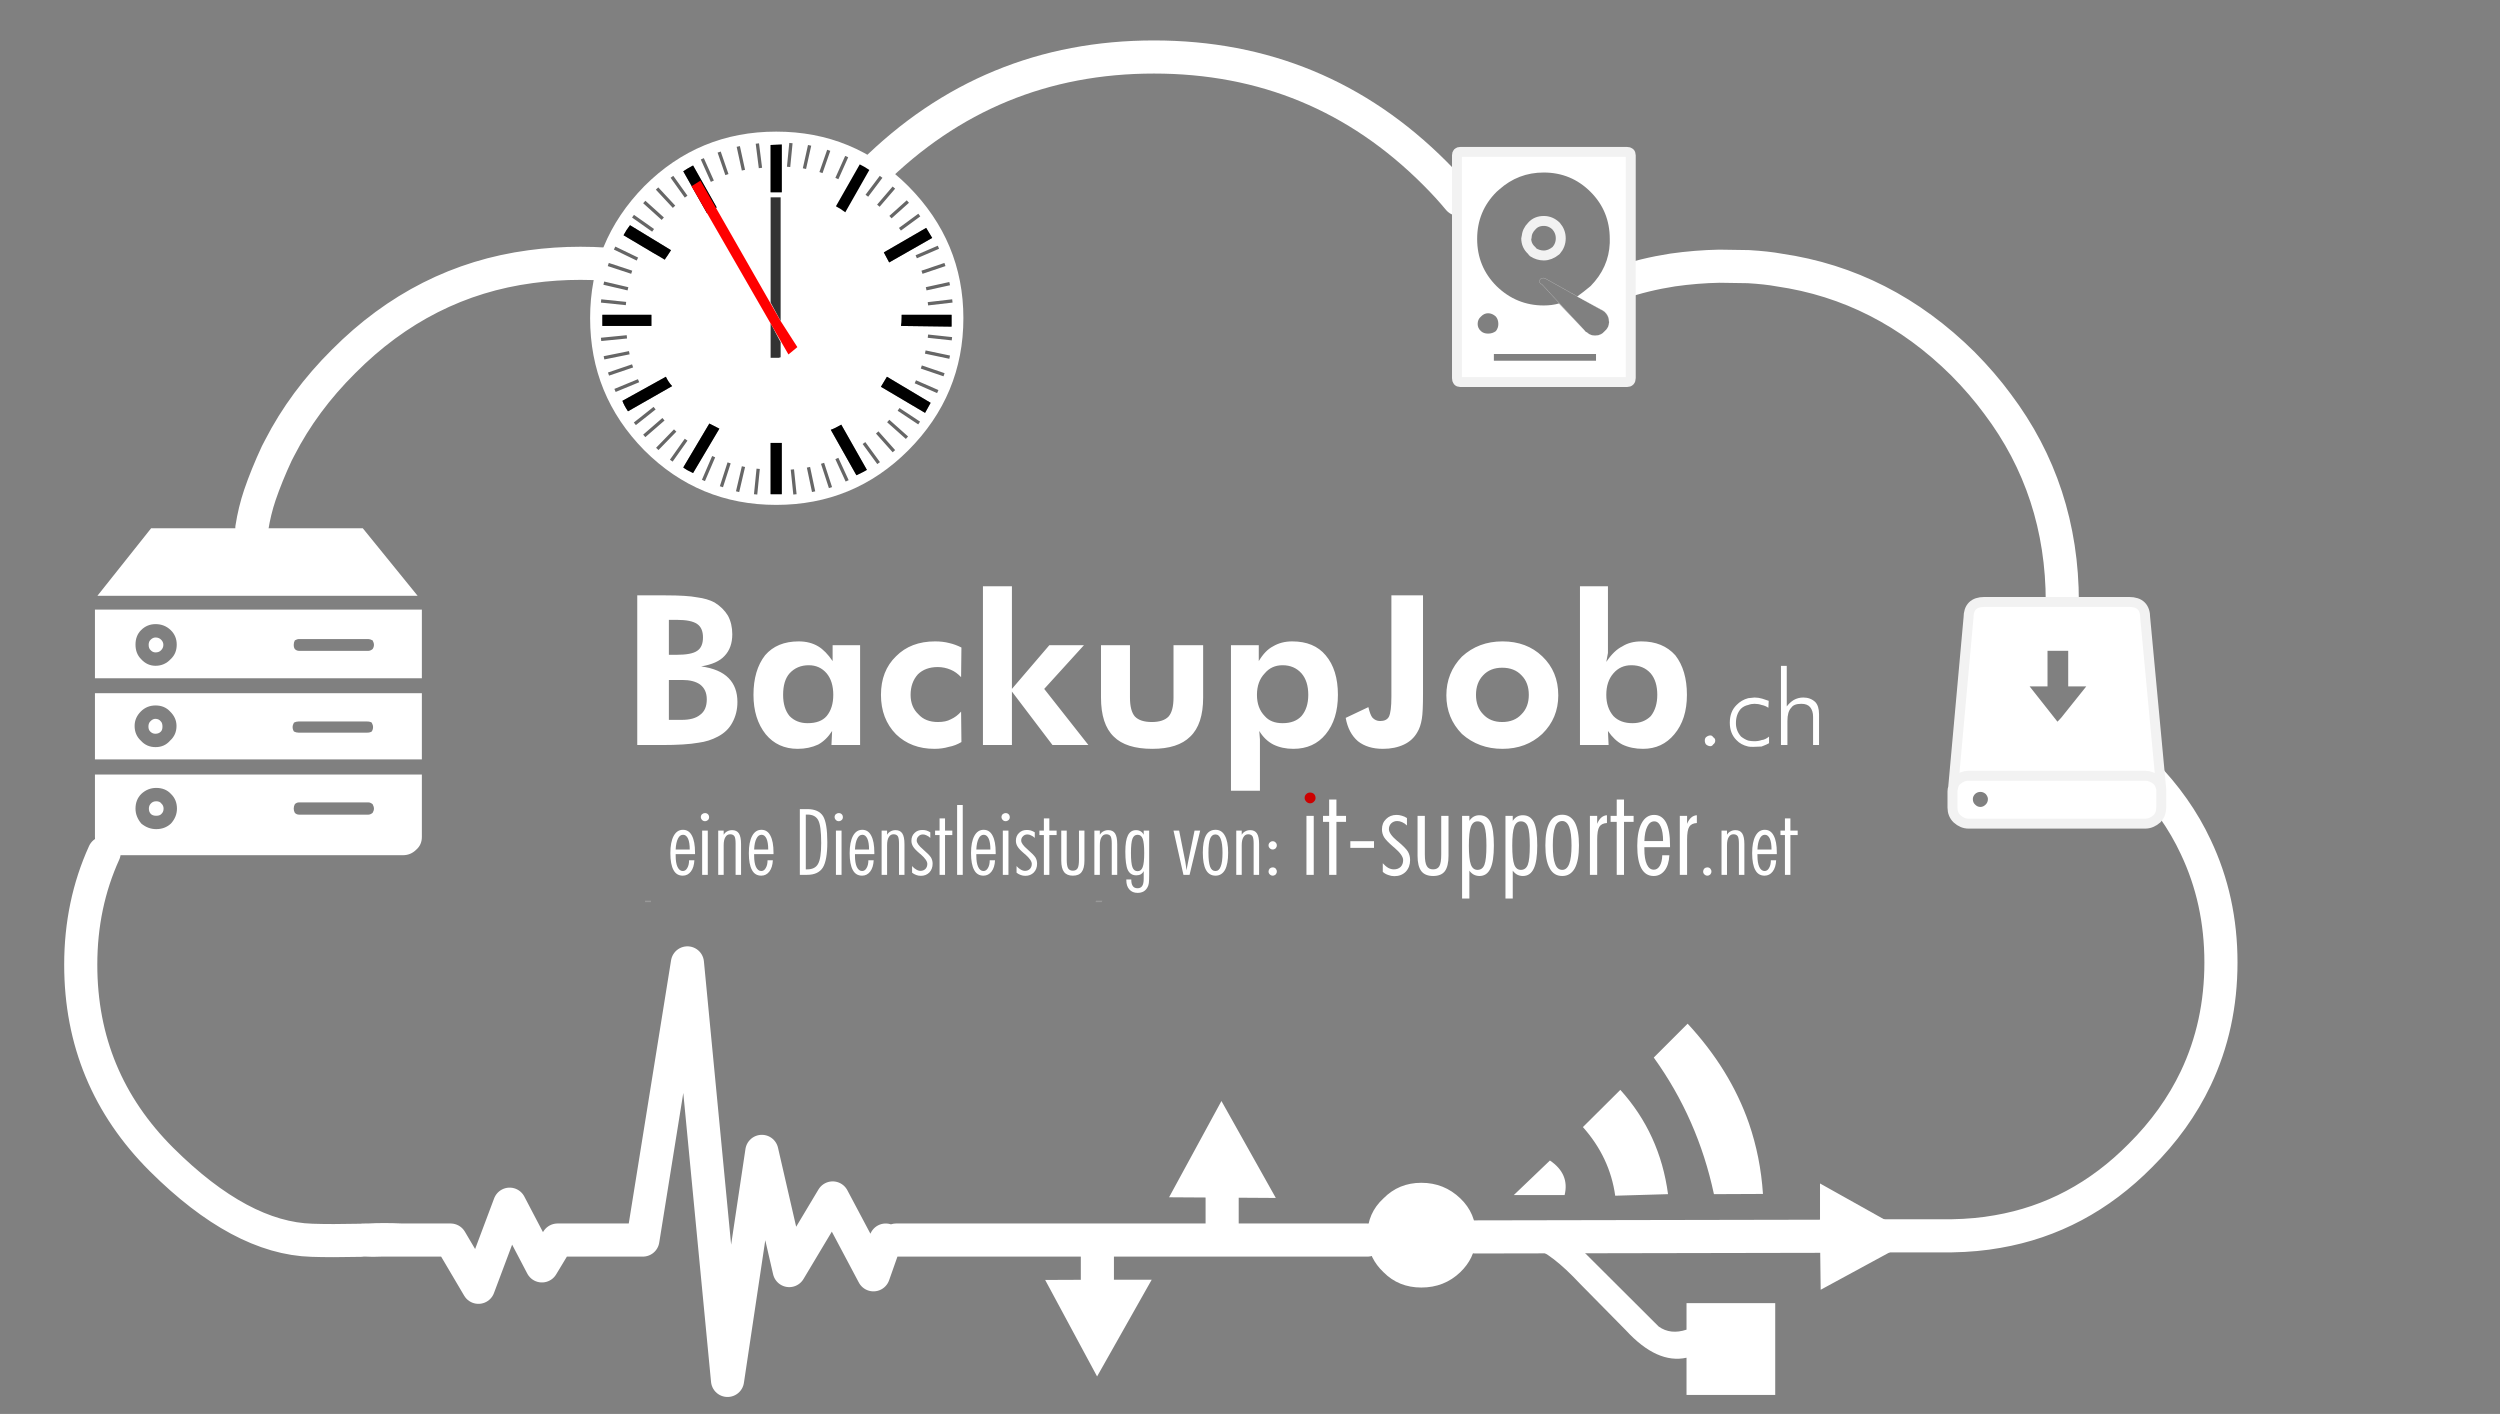 
<svg xmlns="http://www.w3.org/2000/svg" version="1.1" xmlns:xlink="http://www.w3.org/1999/xlink" preserveAspectRatio="none" x="0px" y="0px" width="755px" height="427px" viewBox="0 0 755 427">
<rect x="0" y="0" width="755" height="427" fill="#808080" stroke="none"/>
<defs/>

<g id="Layer_1">
<g transform="matrix( 1.346, 0, 0, 1.346, -152.7,-323.2) ">
<g>
<g>
<path fill="#FFFFFF" stroke="none" d="
M 444.6 517.75
L 444.6 517.25
Q 444.6 512.35 441.1 509 437.45 505.5 432.35 505.5 427.3 505.5 423.85 509 420.25 512.3 420.25 517.25 420.25 518 420.35 518.45 420.65 522.5 423.85 525.55 427.25 529 432.35 529 437.5 529 441.1 525.55 444.3 522.45 444.5 518.45 444.6 518.2 444.6 517.75
M 464.5 508.25
Q 465.65 503.5 461.2 500.5
L 453.1 508.25 464.5 508.25
M 359.85 528.5
L 359.75 527.25 347.95 527.3 359.6 548.95 371.85 527.25 359.85 527.25 359.85 528.5
M 375.75 508.75
L 399.7 508.9 387.5 487.15 375.75 508.75
M 477 484.65
L 468.6 493
Q 474.65 499.8 475.85 508.4
L 487.7 508.05
Q 485.9 494.5 477 484.65
M 521.8 517.6
L 521.95 529.5 543.5 517.8 521.8 505.65 521.8 517.5 523.2 517.5 521.8 517.6
M 511.75 532.5
L 491.85 532.5 491.85 538.45
Q 488.25 539.65 485.6 537.75
L 466.85 519.05 457.35 520
Q 461.45 521.2 468 528.2
L 478.25 538.6
Q 485.25 546.2 491.85 544.75
L 491.85 553.1 511.75 553.1 511.75 532.5
M 505.85 492.15
Q 501.65 480.1 492.1 469.8
L 484.5 477.4
Q 494.4 491.15 498 508.05
L 509 508
Q 508.45 499.7 505.85 492.15
M 206.85 430.75
Q 208.1 429.65 208.1 427.9
L 208.1 413.9 134.75 413.9 134.75 427.9
Q 134.75 429.7 135.85 430.75 136.1 431.15 136.85 431.55 137.55 432 138.75 432
L 203.85 432
Q 205.6 432 206.85 430.75
M 196.1 420.15
Q 196.55 420.15 197.05 420.55 197.35 421.1 197.35 421.55 197.35 422 197.05 422.5 196.55 422.9 196.1 422.9
L 180.55 422.9
Q 180 422.9 179.6 422.5 179.35 422.05 179.35 421.55 179.35 421 179.6 420.55 180 420.15 180.55 420.15
L 196.1 420.15
M 145.15 418.25
Q 146.6 416.9 148.5 416.9 150.55 416.9 151.8 418.25 153.15 419.55 153.15 421.55 153.15 423.4 151.8 424.9 150.45 426.15 148.5 426.15 146.65 426.15 145.15 424.9 143.85 423.35 143.85 421.55 143.85 419.55 145.15 418.25
M 148.5 419.9
Q 147.75 419.9 147.3 420.4 146.85 420.85 146.85 421.55 146.85 422.3 147.3 422.75 147.7 423.15 148.5 423.15 149.3 423.15 149.65 422.75 150.15 422.3 150.15 421.55 150.15 420.85 149.65 420.4 149.3 419.9 148.5 419.9
M 208.1 395.65
L 134.75 395.65 134.75 410.5 208.1 410.5 208.1 395.65
M 197.15 403.25
Q 197.15 403.8 196.85 404.25 196.45 404.5 195.85 404.5
L 180.4 404.5
Q 179.9 404.5 179.4 404.25 179.1 403.8 179.1 403.25 179.1 402.8 179.4 402.25 179.9 402 180.4 402
L 195.85 402
Q 196.45 402 196.85 402.25 197.15 402.8 197.15 403.25
M 148.35 398.4
Q 150.35 398.4 151.6 399.75 153.05 401.15 153.05 403 153.05 405 151.6 406.3 150.35 407.75 148.35 407.75 146.35 407.75 145.05 406.3 143.65 405 143.65 403 143.65 401.15 145.05 399.75 146.4 398.4 148.35 398.4
M 149.55 402
Q 149.1 401.4 148.3 401.4 147.7 401.4 147.15 402 146.75 402.4 146.75 403.15 146.75 403.85 147.15 404.25 147.65 404.75 148.3 404.75 149.1 404.75 149.55 404.25 149.9 403.9 149.9 403.15 149.9 402.35 149.55 402
M 147.35 358.65
L 135.3 373.8 207.15 373.8 194.85 358.65 147.35 358.65
M 134.75 376.9
L 134.75 392.3 208.1 392.3 208.1 376.9 134.75 376.9
M 145.1 381.5
Q 146.45 380.15 148.35 380.15 150.35 380.15 151.75 381.5 153.1 382.8 153.1 384.75 153.1 386.75 151.75 388 150.35 389.5 148.35 389.5 146.45 389.5 145.1 388 143.85 386.75 143.85 384.75 143.85 382.75 145.1 381.5
M 179.35 384.8
Q 179.35 384.25 179.6 383.8 180.1 383.5 180.55 383.5
L 196.1 383.5
Q 196.45 383.5 197.05 383.8 197.35 384.35 197.35 384.8 197.35 385.3 197.05 385.75 196.55 386.15 196.1 386.15
L 180.55 386.15
Q 180 386.15 179.6 385.75 179.35 385.4 179.35 384.8
M 147.25 386
Q 147.7 386.5 148.35 386.5 149.15 386.5 149.6 386 150.1 385.5 150.1 384.8 150.1 384.15 149.6 383.65 149.1 383.15 148.35 383.15 147.75 383.15 147.25 383.65 146.8 384.05 146.8 384.8 146.8 385.6 147.25 386 Z"/>
</g>
</g>
</g>

<g transform="matrix( 1.346, 0, 0, 1.346, -152.7,-323.2) ">
<g transform="matrix( 0.743, 0, 0, 0.743, 113.45,240.15) ">
<path stroke="#1F67B1" stroke-width="5" stroke-linejoin="round" stroke-linecap="round" fill="none" d="
M 78.468 149.43
Q 80.016 144.115 82.774 137.724 83.11 136.849 84.456 135.167"/>
</g>
</g>

<g transform="matrix( 1.346, 0, 0, 1.346, -152.7,-323.2) ">
<g transform="matrix( 0.743, 0, 0, 0.743, 113.45,240.15) ">
<path stroke="#FFFFFF" stroke-width="10" stroke-linejoin="round" stroke-linecap="round" fill="none" d="
M 76.051 159.398
Q 76.859 154.218 78.473 149.441 80.492 143.52 83.587 136.859
L 84.461 135.177
Q 91.66 121.116 103.771 109.073 127.924 84.785 160.286 80.479 167.686 79.47 175.289 79.47 182.959 79.47 190.225 80.479 214.648 83.708 234.495 98.308 237.456 89.494 242.233 80.479 250.441 65.475 263.358 52.289 298.68 17.169 348.467 17.169 398.254 17.169 433.307 52.289 437.344 56.325 440.506 60.16
M 489.082 85.39
Q 496.483 82.834 505.095 81.488 512.226 80.479 519.224 80.344
L 527.97 80.479
Q 533.554 80.815 537.187 81.488 568.809 86.063 592.76 109.813 598.681 115.801 603.189 121.923 622.767 147.893 622.767 181.735
L 622.633 185.637
M 31.445 257.492
Q 24.38 273.034 24.38 291.267 24.38 325.781 48.803 350.136 72.687 373.886 94.217 374.492 99.868 374.694 109.086 374.492 109.422 374.424 110.23 374.424
L 110.566 374.424 111.171 374.424
Q 115.746 374.155 121.465 374.424
L 136.065 374.424 144.475 388.688 153.894 363.592 163.65 382.229 168.359 374.424 194.127 374.424 207.583 290.728 219.694 416.811 230.055 347.647 238.33 383.642 251.45 361.709 263.762 384.92 267.462 374.424
M 121.465 374.424
L 115.276 374.424 112.584 374.492 110.566 374.424
M 111.171 374.424
L 112.45 374.424 115.276 374.424
M 112.584 374.492
L 112.45 374.424
M 445.552 373.482
L 549.432 373.281 551.316 373.146 589.396 373.146
Q 596.864 373.012 603.189 371.868 627.813 367.629 646.315 348.925 657.013 338.295 663.068 325.579 670.67 309.567 670.67 290.594 670.67 271.755 663.068 255.743 657.416 243.632 647.257 233.271
M 369.055 361.372
L 369.055 374.424 412.921 374.424
M 369.055 374.424
L 331.378 374.424 331.378 386.266
M 270.625 374.424
L 331.378 374.424"/>
</g>
</g>

<g transform="matrix( 1.346, 0, 0, 1.346, -152.7,-323.2) ">
<g transform="matrix( 0.743, 0, 0, 0.743, 113.45,240.15) ">
<path stroke="#000000" stroke-width="1" stroke-linejoin="round" stroke-linecap="round" fill="none" d="
M 242.224 80.47
L 190.217 80.47"/>
</g>
</g>

<g transform="matrix( 1, 0, 0, 1, -31,0) ">
<g>
<g>
<path fill="#FFFFFF" stroke="none" d="
M 523.45 46.85
Q 523.45 45.85 522.3 45.85
L 472 45.85
Q 470.95 45.85 470.95 46.85
L 470.95 114.1
Q 470.95 115.35 472 115.35
L 522.3 115.35
Q 523.45 115.35 523.45 114.1
L 523.45 46.85
M 511.35 57.95
Q 517.15 63.75 517.15 72.15
L 517.15 73.4
Q 516.85 80.8 511.35 86.4 509.2 88.2 507.3 89.55
L 514.45 93.45
Q 514.9 93.6 515.6 94.15 516.95 95.4 516.95 97.3 516.95 98.9 515.6 100.05 514.5 101.35 512.7 101.35 511.2 101.35 510.2 100.35
L 509.85 100.2 509.4 99.65 501.8 91.65
Q 499.7 92.25 497.2 92.25 488.95 92.25 482.95 86.4 477.1 80.55 477.1 72.15 477.1 63.8 482.95 57.95 483.1 57.8 483.75 57.25 489.5 52.1 497.2 52.1 505.5 52.1 511.35 57.95
M 513 106.9
L 513 108.95 482.15 108.95 482.15 106.9 513 106.9
M 480.4 94.6
Q 481.65 94.6 482.75 95.6 483.5 96.5 483.5 97.85 483.5 99.05 482.75 100 481.75 100.75 480.4 100.75 479.05 100.75 478.25 100 477.25 99.1 477.25 97.85 477.25 96.45 478.25 95.6 479.2 94.6 480.4 94.6
M 678.8 186.5
Q 678.8 181.75 673.95 181.75
L 630.25 181.75
Q 625.45 181.75 625.45 186.5
L 620.6 239.35 620.6 243.85
Q 620.6 245.85 621.95 247.2 623.55 248.7 625.45 248.7
L 678.8 248.7
Q 680.7 248.7 682.35 247.2 683.65 245.85 683.65 243.85
L 683.65 238.25 678.8 186.5
M 649.35 196.55
L 655.6 196.55 655.6 207.3 661.05 207.3 653.45 216.8 652.35 217.95 643.95 207.3 649.35 207.3 649.35 196.55
M 627.45 242.95
Q 626.8 242.35 626.8 241.3 626.8 240.5 627.45 239.8 628.15 239.15 629.1 239.15 629.95 239.15 630.7 239.8 631.35 240.6 631.35 241.3 631.35 242.3 630.7 242.95 629.95 243.7 629.1 243.7 628.15 243.7 627.45 242.95 Z"/>
</g>
</g>
</g>

<g transform="matrix( 1.346, 0, 0, 1.346, -152.7,-323.2) ">
<g transform="matrix( 0.743, 0, 0, 0.743, 113.45,240.15) ">
<path stroke="#FFFFFF" stroke-width="0.05" stroke-linejoin="round" stroke-linecap="round" fill="none" d="
M 478.505 99.846
L 478.841 100.182 479.178 100.317
Q 480.187 101.326 481.667 101.326 483.484 101.326 484.56 100.048 485.906 98.904 485.906 97.289 485.906 95.406 484.56 94.127 483.887 93.589 483.416 93.454
L 466.597 84.035 466.058 83.901
Q 465.655 83.901 465.251 84.17 464.915 84.439 464.915 84.91 464.915 85.381 465.251 85.717
L 465.52 85.717 478.37 99.644 478.505 99.846 Z"/>
</g>
</g>

<g transform="matrix( 1.346, 0, 0, 1.346, -152.7,-323.2) ">
<g transform="matrix( 0.743, 0, 0, 0.743, 113.45,240.15) ">
<path stroke="#F2F2F2" stroke-width="3" stroke-linejoin="round" stroke-linecap="round" fill="none" d="
M 440.977 45.83
L 491.302 45.83
Q 492.446 45.83 492.446 46.839
L 492.446 114.119
Q 492.446 115.33 491.302 115.33
L 440.977 115.33
Q 439.968 115.33 439.968 114.119
L 439.968 46.839
Q 439.968 45.83 440.977 45.83 Z
M 589.8 237.779
L 594.442 186.512
Q 594.442 181.735 599.219 181.735
L 642.951 181.735
Q 647.795 181.735 647.795 186.512
L 652.639 238.25 652.639 243.834
Q 652.639 245.853 651.361 247.198 649.679 248.678 647.795 248.678
L 594.442 248.678
Q 592.559 248.678 590.944 247.198 589.598 245.853 589.598 243.834
L 589.598 238.923
Q 589.598 238.317 589.8 237.779 Z
M 589.8 237.779
Q 590.002 236.434 590.944 235.626 592.559 234.213 594.442 234.213
L 647.795 234.213
Q 649.612 234.213 651.361 235.626 652.303 236.568 652.639 238.25"/>
</g>
</g>

<g transform="matrix( 1.346, 0, 0, 1.346, -152.7,-323.2) ">
<g transform="matrix( 0.743, 0, 0, 0.743, 113.45,240.15) ">
<path stroke="#F2F2F2" stroke-width="3" stroke-linejoin="round" stroke-linecap="round" fill="none" d="
M 471.306 71.925
Q 471.306 74.011 469.893 75.626 468.077 77.106 466.193 77.106 464.444 77.106 462.896 76.097
L 462.56 75.626
Q 460.878 74.146 460.878 71.925 460.878 71.724 461.013 71.589 461.08 69.705 462.56 68.225 463.906 66.678 466.193 66.678 468.279 66.678 469.893 68.225 471.306 69.84 471.306 71.925 Z"/>
</g>
</g>

<g transform="matrix( 1.346, 0, 0, 1.346, -152.7,-323.2) ">
<g>
<g>
<path fill="#FFFFFF" stroke="none" d="
M 317.25 281.9
Q 305 269.65 287.6 269.65 270.25 269.65 258 281.9 245.85 294.3 245.85 311.5 245.85 328.8 258 341.15 270.25 353.4 287.6 353.4 305 353.4 317.25 341.15 329.6 328.75 329.6 311.5 329.6 294.35 317.25 281.9
M 326.95 310.75
L 326.95 313.4 315.6 313.25
Q 315.75 312.65 315.75 311.3
L 315.75 310.75 326.95 310.75
M 254.8 290.65
L 264 296.25 262.6 298.4 253.35 292.9
Q 253.95 291.75 254.8 290.65
M 274.25 286.65
Q 272.95 287.4 272.1 288
L 266.75 278.55
Q 267.8 277.85 268.95 277.25
L 274.25 286.65
M 286.35 272.65
L 288.85 272.55 288.85 283.25 286.35 283.25 286.35 272.65
M 303.1 287.75
Q 302.05 286.95 301 286.4
L 306.35 277
Q 307.3 277.45 308.5 278.25
L 303.1 287.75
M 311.75 296.75
L 321.25 291.25 322.6 293.5 312.95 299 311.75 296.75
M 286.35 339.5
L 288.85 339.5 288.85 351 286.35 351 286.35 339.5
M 299.85 336.55
Q 300.75 336.25 302.2 335.4
L 307.95 345.55
Q 307.1 346.05 305.6 346.75
L 299.85 336.55
M 322.25 330.5
L 321 332.75 311.1 326.9 312.45 324.65 322.25 330.5
M 248.6 313.25
L 248.6 310.75 259.6 310.75 259.6 313.25 248.6 313.25
M 254.35 332.4
Q 253.45 331.05 253.1 330.05
L 262.85 324.65
Q 263.4 325.85 264.25 326.75
L 254.35 332.4
M 272.6 335.15
L 274.85 336.3 268.95 346.25
Q 267.6 345.65 266.75 345
L 272.6 335.15 Z"/>
</g>
</g>
</g>

<g transform="matrix( 1.346, 0, 0, 1.346, -152.7,-323.2) ">
<g>
<g>
<path fill="#000000" stroke="none" d="
M 266.75 345
Q 267.6 345.65 268.95 346.25
L 274.85 336.3 272.6 335.15 266.75 345
M 253.1 330.05
Q 253.45 331.05 254.35 332.4
L 264.25 326.75
Q 263.4 325.85 262.85 324.65
L 253.1 330.05
M 248.6 310.75
L 248.6 313.25 259.6 313.25 259.6 310.75 248.6 310.75
M 321 332.75
L 322.25 330.5 312.45 324.65 311.1 326.9 321 332.75
M 302.2 335.4
Q 300.75 336.25 299.85 336.55
L 305.6 346.75
Q 307.1 346.05 307.95 345.55
L 302.2 335.4
M 288.85 339.5
L 286.35 339.5 286.35 351 288.85 351 288.85 339.5
M 321.25 291.25
L 311.75 296.75 312.95 299 322.6 293.5 321.25 291.25
M 301 286.4
Q 302.05 286.95 303.1 287.75
L 308.5 278.25
Q 307.3 277.45 306.35 277
L 301 286.4
M 288.85 272.55
L 286.35 272.65 286.35 283.25 288.85 283.25 288.85 272.55
M 264 296.25
L 254.8 290.65
Q 253.95 291.75 253.35 292.9
L 262.6 298.4 264 296.25
M 268.95 277.25
Q 267.8 277.85 266.75 278.55
L 272.1 288
Q 272.95 287.4 274.25 286.65
L 268.95 277.25
M 326.95 313.4
L 326.95 310.75 315.75 310.75 315.75 311.3
Q 315.75 312.65 315.6 313.25
L 326.95 313.4 Z"/>
</g>
</g>
</g>

<g transform="matrix( 1.346, 0, 0, 1.346, -152.7,-323.2) ">
<g transform="matrix( 0.743, 0, 0, 0.743, 113.45,240.15) ">
<path stroke="#666666" stroke-width="1" stroke-linejoin="round" stroke-linecap="square" fill="none" d="
M 191.559 65.53
L 196.807 69.23
M 194.923 61.291
L 199.767 65.664
M 203.198 53.756
L 206.898 58.936
M 212.281 48.374
L 214.904 54.227
M 217.326 46.355
L 219.345 52.209
M 223.045 44.674
L 224.391 50.863
M 198.758 57.254
L 203.198 62.031
M 228.764 43.799
L 229.571 50.19
M 238.788 43.664
L 238.182 49.854
M 250.091 45.817
L 248.072 51.603
M 244.372 44.337
L 243.026 50.392
M 255.473 47.701
L 252.916 53.42
M 262.066 58.667
L 265.766 53.756
M 272.158 68.893
L 277.203 65.193
M 269.265 65.193
L 273.772 61.157
M 265.564 61.695
L 269.601 56.985
M 276.867 115.449
L 282.72 118.006
M 261.191 134.153
L 265.026 139.4
M 271.754 123.859
L 277.136 127.425
M 268.592 127.425
L 273.503 131.798
M 265.228 130.923
L 269.601 135.835
M 182.88 107.914
L 189.541 106.569
M 182.006 102.398
L 188.801 101.725
M 182.006 90.893
L 188.532 91.566
M 182.813 85.578
L 189.137 87.058
M 184.159 79.994
L 190.281 82.013
M 186.177 117.67
L 192.366 115.113
M 184.226 112.758
L 190.55 110.605
M 192.097 127.627
L 197.278 123.523
M 194.923 131.26
L 199.969 126.887
M 202.996 138.66
L 206.898 133.143
M 198.825 135.162
L 203.535 130.318
M 215.308 138.324
L 212.617 144.581
M 224.391 141.351
L 222.843 147.945
M 220.017 140.208
L 217.999 146.464
M 228.898 142.024
L 228.225 148.752
M 239.326 142.226
L 239.999 148.752
M 244.237 141.553
L 245.583 147.945
M 248.543 140.342
L 250.629 146.734
M 252.916 138.862
L 255.607 144.715
M 186.042 75.083
L 192.03 77.976
M 277.136 77.303
L 282.922 74.814
M 278.684 110.942
L 284.604 112.96
M 279.894 106.367
L 286.286 107.713
M 280.702 101.523
L 286.959 102.196
M 280.702 91.633
L 287.093 90.893
M 280.164 87.058
L 286.286 85.713
M 278.885 82.013
L 284.873 79.994"/>
</g>
</g>

<g transform="matrix( 1.346, 0, 0, 1.346, -152.7,-323.2) ">
<g>
<g>
<path fill="#333333" stroke="none" d="
M 286.35 320.4
L 288.35 320.4 288.35 320.3 288.6 320.3 288.6 316.9 286.35 312.65 286.35 320.4
M 288.6 284.4
L 286.35 284.4 286.35 308 288.6 312.15 288.6 284.4 Z"/>
</g>
</g>
</g>

<g transform="matrix( 1.346, 0, 0, 1.346, -152.7,-323.2) ">
<g>
<g>
<path fill="#FF0000" stroke="none" d="
M 270.6 280.65
L 268.6 281.9 290.35 319.65 292.35 318 288.6 312.15 270.6 280.65 Z"/>
</g>
</g>
</g>

<g transform="matrix( 1, 0, 0, 1, -31,0) ">
<g>
<g>
<path fill="#999999" stroke="none" d="
M 225.8 272
L 225.8 272.45 227.6 272.45 227.6 272 225.8 272
M 362 272
L 361.85 272.45 363.75 272.45 363.9 272 362 272 Z"/>
</g>
</g>
</g>

<g>
<g>
<g>
<path fill="#FFFFFF" stroke="none" d="
M 305.6 177.05
L 296.85 177.05 296.85 225 305.6 225 305.6 208.85 317.85 225 328.7 225 315.35 208.05 327.35 194.85 316.9 194.85 305.6 208.05 305.6 177.05
M 290.35 195.55
Q 288.45 194.6 286.65 194.2 284.75 193.7 282.4 193.7 275.05 193.7 270.6 198.2 266.05 202.6 266.05 209.85 266.05 217.1 270.6 221.75 275.15 226.15 282.2 226.15 284.55 226.15 286.55 225.55 288.5 225.2 290.35 224.1
L 290.25 214.9
Q 288.9 216.45 287.1 217.25 285.65 218.05 283.25 218.05 279.45 218.05 277.35 215.7 275 213.5 275 209.85 275 206.1 277.2 203.65 279.45 201.45 283.2 201.45 285.2 201.45 287.1 202.25 288.8 202.95 290.25 204.5
L 290.35 195.55
M 241.2 193.7
Q 234.65 193.7 231.05 197.9 227.55 202.4 227.55 209.85 227.55 217.1 231.25 221.75 234.9 226.15 240.9 226.15 244.3 226.15 247.1 224.85 249.55 223.5 251.3 220.75
L 251.1 225 259.75 225 259.75 194.85 251.45 194.85 251.45 199.65
Q 249.35 196.55 247.1 195.2 244.6 193.7 241.2 193.7
M 244.25 200.9
Q 247.55 200.9 249.65 203.35 251.65 205.75 251.65 209.85 251.65 213.85 249.65 216.25 247.8 218.4 243.9 218.4 240.55 218.4 238.45 216.25 236.5 213.9 236.5 209.85 236.5 205.55 238.45 203.35 240.7 200.9 244.25 200.9
M 201 179.8
L 192.45 179.8 192.45 225 199.85 225
Q 207.1 225 210.95 224.3 214.1 223.9 216.8 222.45 219.75 220.9 221.15 218.25 222.7 215.45 222.7 212 222.7 207.5 220.05 204.8 217.4 202.05 211.75 201.25 216.65 200.45 218.8 198.1 221.15 195.65 221.15 191.55 221.15 188.4 219.85 185.95 218.4 183.55 215.8 181.95 213.65 180.8 210.55 180.4 207.5 179.8 201 179.8
M 202 197.75
L 202 187.2 204.5 187.2
Q 208.75 187.2 210.55 188.45 212.3 189.65 212.3 192.5 212.3 195.4 210.55 196.55 208.85 197.75 204.35 197.75
L 202 197.75
M 206.05 205.35
Q 209.45 205.35 211.4 206.7 213.45 208.25 213.45 211.2 213.45 214.45 211.4 215.9 209.55 217.4 205.9 217.4
L 202 217.4 202 205.35 206.05 205.35
M 516.55 222.1
Q 515.85 222.1 515.2 222.65 514.85 223 514.85 223.65 514.85 224.3 515.2 224.8 515.85 225.35 516.55 225.35 517.05 225.35 517.4 224.8 518 224.4 518 223.65 518 223 517.4 222.65 517.05 222.1 516.55 222.1
M 532 212.9
Q 533.1 213.1 534.05 213.75
L 534.15 211.65 532.2 211
Q 531.05 210.65 529.85 210.65 529.6 210.65 527.95 210.85 525.9 211.4 524.45 212.9 522.4 214.9 522.4 218.25 522.4 221.5 524.4 223.5 525.75 224.95 527.95 225.45 528.35 225.55 529.45 225.55
L 532 225.45
Q 533.7 224.8 534.25 224.45
L 534.25 222.45
Q 533.1 223.4 532 223.5 531.05 223.85 529.85 223.85 528.8 223.85 527.95 223.65 526.9 223.3 525.8 222.45 524.25 220.7 524.25 218.4 524.25 215.7 525.75 214.05 526.7 213.15 527.95 212.9 528.85 212.55 529.85 212.55 531 212.55 532 212.9
M 549.35 215.7
Q 549.35 213.2 548.2 212 546.75 210.65 544.6 210.65 543.05 210.65 541.7 211.4 540.5 212.15 539.6 213.35
L 539.6 201.1 537.85 201.1 537.85 225 539.8 225 539.8 217.75
Q 539.8 214.9 540.95 213.75 541.7 212.55 544 212.55 545.8 212.55 546.65 213.55 547.55 214.65 547.55 216.45
L 547.55 225 549.35 225 549.35 215.7
M 470.6 210
Q 470.6 202.8 465.75 198.2 461.05 193.7 453.75 193.7 446.5 193.7 441.5 198.3 436.8 203.15 436.8 210 436.8 216.85 441.5 221.65 446.55 226.15 453.75 226.15 460.9 226.15 465.75 221.65 470.6 216.9 470.6 210
M 453.65 201.65
Q 457.35 201.65 459.5 203.95 461.7 206.15 461.7 209.85 461.7 213.5 459.5 215.7 457.35 218.05 453.65 218.05 450.05 218.05 447.9 215.7 445.75 213.5 445.75 209.85 445.75 206.2 447.9 203.95 450.05 201.65 453.65 201.65
M 429.75 179.8
L 420.2 179.8 420.2 210.4
Q 420.2 214.95 419.45 216.45 418.75 217.75 416.8 217.75 415.4 217.75 414.45 216.7 413.8 215.9 413.25 213.55
L 406.4 216.8
Q 407.2 221.35 410.1 223.85 413 226.15 417.65 226.15 421.25 226.15 424 224.85 426.65 223.6 428.05 221.1 429 219.55 429.4 217.05 429.75 215.05 429.75 209.5
L 429.75 179.8
M 380.15 194.85
L 371.75 194.85 371.75 238.8 380.5 238.8 380.5 223.3 380.3 220.75
Q 381.95 223.5 384.55 224.85 387.2 226.15 390.6 226.15 396.75 226.15 400.35 221.75 404.05 217.25 404.05 209.85 404.05 202.25 400.35 197.9 396.85 193.7 390.25 193.7 386.95 193.7 384.45 195.2 382.1 196.4 380.15 199.65
L 380.15 194.85
M 387.35 200.9
Q 390.85 200.9 393.05 203.35 395.1 205.7 395.1 209.85 395.1 213.85 393.05 216.25 391.05 218.4 387.35 218.4 383.8 218.4 381.95 216.25 379.6 213.85 379.6 209.85 379.6 205.8 381.95 203.35 384 200.9 387.35 200.9
M 363.35 194.85
L 354.4 194.85 354.4 210.65
Q 354.4 214.7 352.9 216.4 351.3 218.05 347.85 218.05 344.35 218.05 342.75 216.4 341.25 214.7 341.25 210.65
L 341.25 194.85 332.5 194.85 332.5 210.65
Q 332.5 218.75 336.35 222.45 340.05 226.15 348 226.15 355.75 226.15 359.45 222.45 363.35 218.75 363.35 210.65
L 363.35 194.85
M 495.7 193.7
Q 492.3 193.7 489.95 195.2 487.4 196.45 485.1 199.9
L 485.6 197.2 485.6 177.05 477.15 177.05 477.15 225 485.8 225 485.6 220.75
Q 487.55 223.6 489.95 224.85 492.7 226.15 496.2 226.15 502 226.15 505.65 221.75 509.45 217.25 509.45 209.85 509.45 202.4 505.95 197.9 502.2 193.7 495.7 193.7
M 492.65 200.9
Q 496.3 200.9 498.5 203.35 500.5 205.7 500.5 209.85 500.5 213.75 498.55 216.25 496.4 218.4 493 218.4 489.35 218.4 487.25 216.25 485.1 213.75 485.1 209.85 485.1 205.8 487.25 203.35 489.35 200.9 492.65 200.9 Z"/>
</g>
</g>
</g>
</g>

<g id="Ebene_2">
<g>
<g>
<g>
<path fill="#FFFFFF" stroke="none" d="
M 212.05 250.85
L 212.05 264.2 213.75 264.2 213.75 250.85 212.05 250.85
M 206.25 250.6
Q 204.45 250.6 203.45 252.45 202.45 254.3 202.45 257.65 202.45 261.05 203.4 262.75 204.3 264.45 206.2 264.45 207.7 264.45 208.65 263.2 209.6 261.95 209.7 259.8
L 208.1 259.8
Q 208.1 261.25 207.55 262.15 207.05 263.05 206.2 263.05 205.2 263.05 204.6 261.8 204.05 260.6 204.05 258.4
L 204.05 257.95 209.9 257.95 209.9 257.5
Q 209.9 254.1 208.95 252.35 208.05 250.6 206.25 250.6
M 204.75 253.25
Q 205.3 252.1 206.3 252.1 207.25 252.1 207.8 253.3 208.3 254.45 208.3 256.55
L 204.05 256.55
Q 204.15 254.4 204.75 253.25
M 223.8 254.95
Q 223.8 252.7 223.15 251.7 222.5 250.7 221.1 250.7 220.3 250.7 219.65 251.05 218.95 251.4 218.55 252.1
L 218.55 250.85 216.9 250.85 216.9 264.2 218.55 264.2 218.55 255.3
Q 218.55 253.65 219.05 252.85 219.55 251.95 220.5 251.95 221.4 251.95 221.8 252.55 222.15 253.15 222.15 254.7
L 222.15 264.2 223.8 264.2 223.8 254.95
M 233.6 257.95
L 233.6 257.5
Q 233.6 254.1 232.65 252.35 231.75 250.6 229.95 250.6 228.15 250.6 227.15 252.45 226.15 254.3 226.15 257.65 226.15 261.05 227.1 262.75 228 264.45 229.9 264.45 231.4 264.45 232.35 263.2 233.3 261.95 233.4 259.8
L 231.8 259.8
Q 231.8 261.25 231.25 262.15 230.75 263.05 229.9 263.05 228.9 263.05 228.3 261.8 227.75 260.6 227.75 258.4
L 227.75 257.95 233.6 257.95
M 230 252.1
Q 230.95 252.1 231.5 253.3 232 254.45 232 256.55
L 227.75 256.55
Q 227.85 254.4 228.45 253.25 229 252.1 230 252.1
M 212.9 245.55
Q 212.4 245.55 212 245.9 211.65 246.25 211.65 246.75 211.65 247.25 212.05 247.65 212.4 248 212.9 248 213.4 248 213.8 247.65 214.15 247.3 214.15 246.8 214.15 246.25 213.8 245.9 213.45 245.55 212.9 245.55
M 297.05 250.6
Q 295.25 250.6 294.25 252.45 293.25 254.3 293.25 257.65 293.25 261.05 294.2 262.75 295.1 264.45 297 264.45 298.5 264.45 299.45 263.2 300.4 261.95 300.5 259.8
L 298.9 259.8
Q 298.9 261.25 298.35 262.15 297.85 263.05 297 263.05 296 263.05 295.4 261.8 294.85 260.6 294.85 258.4
L 294.85 257.95 300.7 257.95 300.7 257.5
Q 300.7 254.1 299.75 252.35 298.85 250.6 297.05 250.6
M 297.1 252.1
Q 298.05 252.1 298.6 253.3 299.1 254.45 299.1 256.55
L 294.85 256.55
Q 294.95 254.4 295.55 253.25 296.1 252.1 297.1 252.1
M 304.55 264.2
L 304.55 250.85 302.85 250.85 302.85 264.2 304.55 264.2
M 308.95 252.55
Q 309.45 252 310.3 252 310.85 252 311.4 252.3 312 252.55 312.5 253.05
L 312.5 251.35
Q 311.9 251 311.3 250.8 310.75 250.65 310.1 250.65 308.65 250.65 307.75 251.55 306.8 252.45 306.8 253.9 306.8 254.85 307.3 255.65 307.75 256.45 309.4 257.85 309.45 257.9 309.6 258 311.6 259.75 311.6 260.9 311.6 261.8 311.05 262.4 310.45 263 309.55 263 308.9 263 308.25 262.6 307.6 262.25 307 261.55
L 307 263.55
Q 307.55 264 308.25 264.25 308.9 264.5 309.65 264.5 311.2 264.5 312.2 263.5 313.2 262.45 313.2 260.85 313.2 259.8 312.7 258.95 312.15 258.1 310.4 256.6 310.35 256.55 310.3 256.5 308.4 254.9 308.4 253.85 308.4 253.05 308.95 252.55
M 252.45 250.85
L 252.45 264.2 254.15 264.2 254.15 250.85 252.45 250.85
M 264.05 257.95
L 264.05 257.5
Q 264.05 254.1 263.1 252.35 262.2 250.6 260.4 250.6 258.6 250.6 257.6 252.45 256.6 254.3 256.6 257.65 256.6 261.05 257.55 262.75 258.45 264.45 260.35 264.45 261.85 264.45 262.8 263.2 263.75 261.95 263.85 259.8
L 262.25 259.8
Q 262.25 261.25 261.7 262.15 261.2 263.05 260.35 263.05 259.35 263.05 258.75 261.8 258.2 260.6 258.2 258.4
L 258.2 257.95 264.05 257.95
M 260.45 252.1
Q 261.4 252.1 261.95 253.3 262.45 254.45 262.45 256.55
L 258.2 256.55
Q 258.3 254.4 258.9 253.25 259.45 252.1 260.45 252.1
M 270.45 250.7
Q 269.65 250.7 269 251.05 268.3 251.4 267.9 252.1
L 267.9 250.85 266.25 250.85 266.25 264.2 267.9 264.2 267.9 255.3
Q 267.9 253.65 268.4 252.85 268.9 251.95 269.85 251.95 270.75 251.95 271.15 252.55 271.5 253.15 271.5 254.7
L 271.5 264.2 273.15 264.2 273.15 254.95
Q 273.15 252.7 272.5 251.7 271.85 250.7 270.45 250.7
M 278.75 252
Q 279.3 252 279.85 252.3 280.45 252.55 280.95 253.05
L 280.95 251.35
Q 280.35 251 279.75 250.8 279.2 250.65 278.55 250.65 277.1 250.65 276.2 251.55 275.25 252.45 275.25 253.9 275.25 254.85 275.75 255.65 276.2 256.45 277.85 257.85 277.9 257.9 278.05 258 280.05 259.75 280.05 260.9 280.05 261.8 279.5 262.4 278.9 263 278 263 277.35 263 276.7 262.6 276.05 262.25 275.45 261.55
L 275.45 263.55
Q 276 264 276.7 264.25 277.35 264.5 278.1 264.5 279.65 264.5 280.65 263.5 281.65 262.45 281.65 260.85 281.65 259.8 281.15 258.95 280.6 258.1 278.85 256.6 278.8 256.55 278.75 256.5 276.85 254.9 276.85 253.85 276.85 253.05 277.4 252.55 277.9 252 278.75 252
M 248.55 246.45
Q 247.2 244.35 243.8 244.35
L 241.55 244.35 241.55 264.2 243.75 264.2
Q 247.1 264.2 248.5 262 249.85 259.8 249.85 254.35 249.85 248.55 248.55 246.45
M 243.35 246
L 243.85 246
Q 246.2 246 247.1 247.7 248 249.35 248 254.6 248 259.25 247.05 260.9 246.15 262.55 243.75 262.55
L 243.35 262.55 243.35 246
M 253.3 245.55
Q 252.8 245.55 252.4 245.9 252.05 246.25 252.05 246.75 252.05 247.25 252.45 247.65 252.8 248 253.3 248 253.8 248 254.2 247.65 254.55 247.3 254.55 246.8 254.55 246.25 254.2 245.9 253.85 245.55 253.3 245.55
M 316.9 247.15
L 315.25 247.15 315.25 250.85 313.9 250.85 313.9 252.2 315.25 252.2 315.25 264.2 316.9 264.2 316.9 252.2 319.1 252.2 319.1 250.85 316.9 250.85 316.9 247.15
M 303.7 245.55
Q 303.2 245.55 302.8 245.9 302.45 246.25 302.45 246.75 302.45 247.25 302.85 247.65 303.2 248 303.7 248 304.2 248 304.6 247.65 304.95 247.3 304.95 246.8 304.95 246.25 304.6 245.9 304.25 245.55 303.7 245.55
M 290.75 243.1
L 289.05 243.1 289.05 264.2 290.75 264.2 290.75 243.1
M 285.4 247.15
L 283.75 247.15 283.75 250.85 282.4 250.85 282.4 252.2 283.75 252.2 283.75 264.2 285.4 264.2 285.4 252.2 287.6 252.2 287.6 250.85 285.4 250.85 285.4 247.15
M 535.65 252.35
Q 534.75 250.6 532.95 250.6 531.15 250.6 530.15 252.45 529.15 254.3 529.15 257.65 529.15 261.05 530.1 262.75 531 264.45 532.9 264.45 534.4 264.45 535.35 263.2 536.3 261.95 536.4 259.8
L 534.8 259.8
Q 534.8 261.25 534.25 262.15 533.75 263.05 532.9 263.05 531.9 263.05 531.3 261.8 530.75 260.6 530.75 258.4
L 530.75 257.95 536.6 257.95 536.6 257.5
Q 536.6 254.1 535.65 252.35
M 533 252.1
Q 533.95 252.1 534.5 253.3 535 254.45 535 256.55
L 530.75 256.55
Q 530.85 254.4 531.45 253.25 532 252.1 533 252.1
M 496.6 256.45
L 496.6 255.85 504.35 255.85 504.35 255.25
Q 504.35 250.7 503.15 248.4 501.9 246.1 499.55 246.1 497.15 246.1 495.8 248.55 494.45 251 494.45 255.45 494.45 259.95 495.7 262.25 496.95 264.55 499.4 264.55 501.45 264.55 502.75 262.85 504 261.2 504.15 258.3
L 502 258.3
Q 501.95 260.3 501.25 261.5 500.55 262.65 499.45 262.65 498.1 262.65 497.35 261.05 496.6 259.4 496.6 256.45
M 497.5 249.6
Q 498.25 248.05 499.6 248.05 500.85 248.05 501.55 249.65 502.25 251.2 502.25 254
L 496.6 254
Q 496.7 251.15 497.5 249.6
M 515.6 261.95
Q 515.1 261.95 514.7 262.3 514.35 262.7 514.35 263.2 514.35 263.7 514.7 264.05 515.1 264.45 515.6 264.45 516.1 264.45 516.5 264.1 516.85 263.7 516.85 263.2 516.85 262.7 516.5 262.3 516.15 261.95 515.6 261.95
M 526.15 251.7
Q 525.5 250.7 524.1 250.7 523.3 250.7 522.65 251.05 521.95 251.4 521.55 252.1
L 521.55 250.85 519.9 250.85 519.9 264.2 521.55 264.2 521.55 255.3
Q 521.55 253.65 522.05 252.85 522.55 251.95 523.5 251.95 524.4 251.95 524.8 252.55 525.15 253.15 525.15 254.7
L 525.15 264.2 526.8 264.2 526.8 254.95
Q 526.8 252.7 526.15 251.7
M 512.45 246.2
Q 511.5 246.25 510.75 246.9 510 247.55 509.5 248.8
L 509.5 246.4 507.3 246.4 507.3 264.2 509.5 264.2 509.5 253.55
Q 509.5 250.75 510.15 249.7 510.8 248.65 512.45 248.55
L 512.45 246.2
M 493.35 246.4
L 490.45 246.4 490.45 241.45 488.25 241.45 488.25 246.4 486.4 246.4 486.4 248.2 488.25 248.2 488.25 264.2 490.45 264.2 490.45 248.2 493.35 248.2 493.35 246.4
M 540.7 247.15
L 539.05 247.15 539.05 250.85 537.7 250.85 537.7 252.2 539.05 252.2 539.05 264.2 540.7 264.2 540.7 252.2 542.9 252.2 542.9 250.85 540.7 250.85 540.7 247.15
M 375.5 252.85
Q 376 251.95 376.95 251.95 377.85 251.95 378.25 252.55 378.6 253.15 378.6 254.7
L 378.6 264.2 380.25 264.2 380.25 254.95
Q 380.25 252.7 379.6 251.7 378.95 250.7 377.55 250.7 376.75 250.7 376.1 251.05 375.4 251.4 375 252.1
L 375 250.85 373.35 250.85 373.35 264.2 375 264.2 375 255.3
Q 375 253.65 375.5 252.85
M 385.6 263.2
Q 385.6 262.7 385.25 262.3 384.9 261.95 384.35 261.95 383.85 261.95 383.45 262.3 383.1 262.7 383.1 263.2 383.1 263.7 383.45 264.05 383.85 264.45 384.35 264.45 384.85 264.45 385.25 264.1 385.6 263.7 385.6 263.2
M 385.6 255.3
Q 385.6 254.8 385.25 254.45 384.9 254.05 384.35 254.05 383.85 254.05 383.45 254.45 383.1 254.8 383.1 255.3 383.1 255.8 383.45 256.15 383.85 256.55 384.35 256.55 384.85 256.55 385.25 256.2 385.6 255.8 385.6 255.3
M 327.5 250.85
L 325.85 250.85 325.85 259.6
Q 325.85 261.5 325.45 262.2 325 262.95 324 262.95 323 262.95 322.55 262.2 322.15 261.45 322.15 259.6
L 322.15 250.85 320.5 250.85 320.5 259.9
Q 320.5 262.25 321.35 263.35 322.2 264.45 324 264.45 325.85 264.45 326.65 263.35 327.5 262.25 327.5 259.9
L 327.5 250.85
M 335.4 252.55
Q 335.75 253.15 335.75 254.7
L 335.75 264.2 337.4 264.2 337.4 254.95
Q 337.4 252.7 336.75 251.7 336.1 250.7 334.7 250.7 333.9 250.7 333.25 251.05 332.55 251.4 332.15 252.1
L 332.15 250.85 330.5 250.85 330.5 264.2 332.15 264.2 332.15 255.3
Q 332.15 253.65 332.65 252.85 333.15 251.95 334.1 251.95 335 251.95 335.4 252.55
M 347.05 250.85
L 345.4 250.85 345.4 252.1
Q 345.05 251.4 344.45 251.05 343.85 250.7 343.1 250.7 341.45 250.7 340.65 252.25 339.85 253.8 339.85 257.15 339.85 261.15 340.6 262.75 341.4 264.35 343.15 264.35 343.95 264.35 344.5 264.05 345.1 263.7 345.4 263.05
L 345.4 265.4
Q 345.4 266.9 344.95 267.55 344.5 268.25 343.55 268.25 342.6 268.25 342.15 267.65 341.65 267 341.65 265.8
L 341.65 265.6 340.15 265.6 340.15 265.8
Q 340.15 267.6 341.05 268.6 341.95 269.65 343.55 269.65 344.6 269.65 345.4 269.2 346.15 268.75 346.6 267.85 346.85 267.4 346.95 266.7 347.05 265.95 347.05 264.2
L 347.05 250.85
M 345.1 253.3
Q 345.55 254.55 345.55 257.6 345.55 260.65 345.1 261.85 344.65 263.1 343.55 263.1 342.45 263.1 342 261.9 341.55 260.75 341.55 257.6 341.55 254.45 342 253.3 342.45 252.1 343.55 252.1 344.65 252.1 345.1 253.3
M 362.45 250.85
L 360.75 250.85 358.9 259.85
Q 358.45 262 358.35 262.85 358.25 262 358.1 261.15 358 260.3 357.8 259.4
L 356.1 250.85 354.4 250.85 357.4 264.2 359.25 264.2 362.45 250.85
M 364.2 252.3
Q 363.25 254.05 363.25 257.5 363.25 260.95 364.2 262.7 365.15 264.45 367.1 264.45 368.95 264.45 369.95 262.7 370.9 260.95 370.9 257.5 370.9 254.1 369.9 252.35 368.95 250.6 367.1 250.6 365.15 250.6 364.2 252.3
M 367.05 252
Q 368.15 252 368.65 253.35 369.2 254.75 369.2 257.55 369.2 260.35 368.65 261.7 368.15 263.05 367.05 263.05 365.95 263.05 365.45 261.75 364.95 260.4 364.95 257.5 364.95 254.6 365.45 253.3 365.95 252 367.05 252
M 396.75 246.4
L 394.55 246.4 394.55 264.2 396.75 264.2 396.75 246.4
M 406.5 248.2
L 406.5 246.4 403.6 246.4 403.6 241.45 401.4 241.45 401.4 246.4 399.55 246.4 399.55 248.2 401.4 248.2 401.4 264.2 403.6 264.2 403.6 248.2 406.5 248.2
M 468 248.35
Q 466.7 250.7 466.7 255.3 466.7 259.9 468 262.2 469.25 264.55 471.8 264.55 474.3 264.55 475.6 262.2 476.85 259.85 476.85 255.3 476.85 250.75 475.6 248.4 474.3 246.05 471.8 246.05 469.25 246.05 468 248.35
M 471.8 247.95
Q 473.2 247.95 473.9 249.75 474.6 251.55 474.6 255.35 474.6 259.05 473.9 260.9 473.2 262.7 471.8 262.7 470.3 262.7 469.65 260.9 468.95 259.15 468.95 255.3 468.95 251.4 469.65 249.65 470.3 247.95 471.8 247.95
M 407.8 254.05
L 407.8 256.05 414.95 256.05 414.95 254.05 407.8 254.05
M 443.75 246.4
L 441.55 246.4 441.55 271.35 443.75 271.35 443.75 262.95
Q 444.35 263.75 445.1 264.15 445.9 264.55 446.8 264.55 449.05 264.55 450.1 262.3 451.15 260.1 451.15 255.35 451.15 250.45 450.15 248.35 449.1 246.2 446.8 246.2 445.85 246.2 445.1 246.6 444.35 247 443.75 247.9
L 443.75 246.4
M 443.6 255.4
Q 443.6 251.3 444.2 249.7 444.8 248.05 446.2 248.05 447.7 248.05 448.3 249.6 448.9 251.2 448.9 255.4 448.9 259.6 448.3 261.15 447.7 262.7 446.2 262.7 444.8 262.7 444.2 261.1 443.6 259.45 443.6 255.4
M 437.45 246.4
L 435.25 246.4 435.25 258.05
Q 435.25 260.55 434.7 261.55 434.15 262.55 432.8 262.55 431.45 262.55 430.9 261.55 430.3 260.55 430.3 258.05
L 430.3 246.4 428.1 246.4 428.1 258.45
Q 428.1 261.6 429.25 263.1 430.4 264.55 432.8 264.55 435.25 264.55 436.35 263.1 437.45 261.6 437.45 258.45
L 437.45 246.4
M 424.9 247.05
Q 424.15 246.55 423.35 246.35 422.55 246.1 421.75 246.1 419.85 246.1 418.6 247.35 417.35 248.55 417.35 250.45 417.35 251.75 418 252.85 418.65 253.9 420.8 255.75 420.85 255.8 421.05 255.95 423.75 258.25 423.75 259.75 423.75 261 423 261.8 422.2 262.55 420.95 262.55 420.1 262.55 419.25 262.1 418.4 261.6 417.6 260.7
L 417.6 263.3
Q 418.3 263.95 419.25 264.25 420.15 264.6 421.1 264.6 423.2 264.6 424.55 263.25 425.85 261.85 425.85 259.75 425.85 258.35 425.2 257.2 424.5 256.05 422.1 254.05 422.05 254 421.95 253.95 419.45 251.85 419.45 250.4 419.45 249.35 420.15 248.65 420.9 247.95 421.95 247.95 422.7 247.95 423.45 248.3 424.25 248.65 424.9 249.3
L 424.9 247.05
M 459.9 246.2
Q 458.95 246.2 458.2 246.6 457.45 247 456.85 247.9
L 456.85 246.4 454.65 246.4 454.65 271.35 456.85 271.35 456.85 262.95
Q 457.45 263.75 458.2 264.15 459 264.55 459.9 264.55 462.15 264.55 463.2 262.3 464.25 260.1 464.25 255.35 464.25 250.45 463.25 248.35 462.2 246.2 459.9 246.2
M 456.7 255.4
Q 456.7 251.3 457.3 249.7 457.9 248.05 459.3 248.05 460.8 248.05 461.4 249.6 462 251.2 462 255.4 462 259.6 461.4 261.15 460.8 262.7 459.3 262.7 457.9 262.7 457.3 261.1 456.7 259.45 456.7 255.4
M 485.3 246.2
Q 484.35 246.25 483.6 246.9 482.85 247.55 482.35 248.8
L 482.35 246.4 480.15 246.4 480.15 264.2 482.35 264.2 482.35 253.55
Q 482.35 250.75 483 249.7 483.65 248.65 485.3 248.55
L 485.3 246.2 Z"/>

<path fill="#CC0000" stroke="none" d="
M 394.5 239.8
Q 394 240.25 394 240.95 394 241.6 394.5 242.1 395 242.6 395.65 242.6 396.35 242.6 396.8 242.1 397.3 241.65 397.3 241 397.3 240.3 396.85 239.8 396.35 239.35 395.65 239.35 394.95 239.35 394.5 239.8 Z"/>
</g>
</g>
</g>
</g>

<g id="Ebene_4"/>
</svg>
